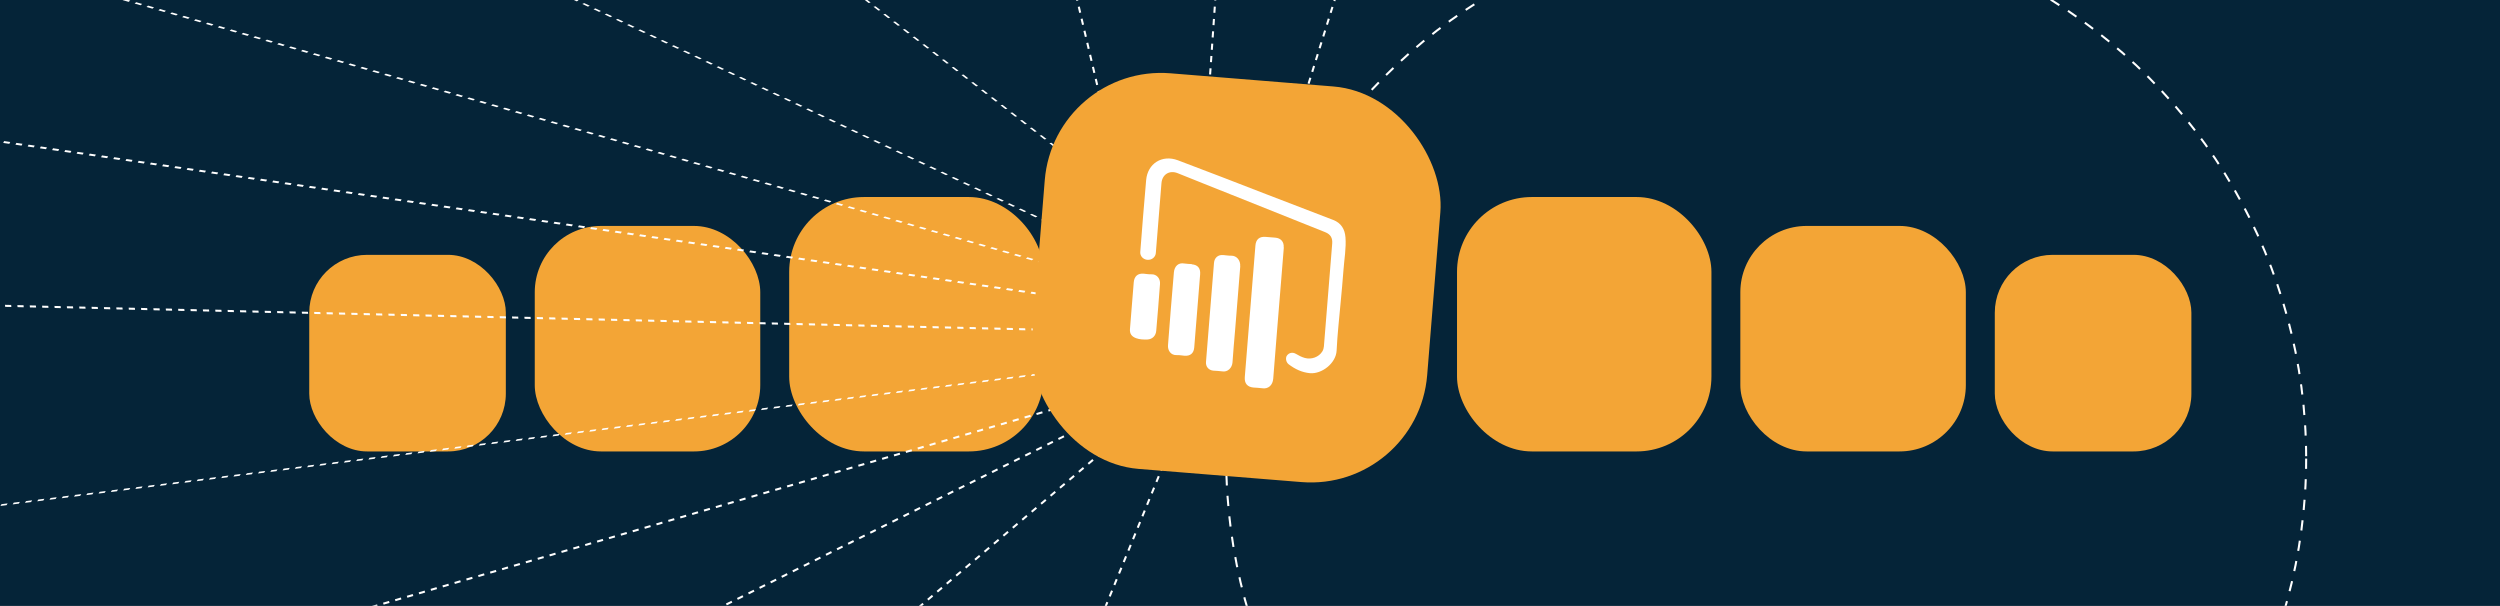 <svg width="2426" height="588" viewBox="0 0 2426 588" fill="none" xmlns="http://www.w3.org/2000/svg">
<rect width="2426" height="588" fill="#052438"/>
<g filter="url(#filter0_f_1882_1803)">
<rect x="300.086" y="247.301" width="190.774" height="190.774" rx="56.11" fill="#F3A536"/>
</g>
<g filter="url(#filter1_f_1882_1803)">
<rect x="1935.75" y="247.301" width="190.774" height="190.774" rx="56.11" fill="#F3A536"/>
</g>
<g filter="url(#filter2_f_1882_1803)">
<rect x="518.93" y="219.25" width="218.829" height="218.829" rx="64.358" fill="#F3A536"/>
</g>
<g filter="url(#filter3_f_1882_1803)">
<rect x="1688.82" y="219.244" width="218.829" height="218.829" rx="64.358" fill="#F3A536"/>
</g>
<g filter="url(#filter4_f_1882_1803)">
<rect x="765.824" y="191.193" width="246.884" height="246.884" rx="72.606" fill="#F3A536"/>
</g>
<g filter="url(#filter5_f_1882_1803)">
<rect x="1413.89" y="191.193" width="246.884" height="246.884" rx="72.606" fill="#F3A536"/>
</g>
<rect x="1040.75" y="93" width="345.076" height="345.076" rx="101.489" fill="#F3A536"/>
<g clip-path="url(#clip0_1882_1803)">
<path d="M1206.85 306.352C1206.85 312.497 1201.84 317.5 1195.69 317.5H1150.83V348.016C1150.83 351.438 1153.62 354.212 1157.04 354.212H1293.07C1294.73 354.212 1296.29 353.577 1297.45 352.41C1298.63 351.243 1299.28 349.688 1299.28 348.029V312.497H1225.08V266.205H1206.85V306.352Z" fill="white"/>
<path d="M1299.25 219.902H1229.62V261.631H1299.25V219.902Z" fill="white"/>
<path d="M1195.71 210.339C1199.58 210.339 1203 212.335 1205 215.342H1225.09V173.627H1157.04C1153.62 173.627 1150.83 176.401 1150.83 179.823V210.339H1195.69H1195.71Z" fill="white"/>
<path d="M1206.89 261.631H1225.11V219.902H1206.76C1206.84 220.421 1206.89 220.939 1206.89 221.471V261.631Z" fill="white"/>
<path d="M1299.3 179.817C1299.3 178.158 1298.65 176.603 1297.49 175.436C1296.32 174.269 1294.75 173.621 1293.1 173.621H1229.68V215.337H1299.3V179.817Z" fill="white"/>
<path d="M1299.3 266.184H1229.68V307.899H1299.3V266.184Z" fill="white"/>
<path d="M1201.29 219.904C1201.04 219.049 1200.61 218.271 1200.03 217.623C1198.97 216.43 1197.42 215.652 1195.7 215.652H1110.67C1109.12 215.652 1107.65 216.262 1106.55 217.351C1105.45 218.452 1104.84 219.917 1104.84 221.473V306.343C1104.84 309.557 1107.46 312.163 1110.66 312.163H1195.69C1198.9 312.163 1201.52 309.557 1201.52 306.343V221.473C1201.52 220.928 1201.42 220.41 1201.27 219.904H1201.29ZM1160.78 263.914L1162.19 266.196L1177.87 291.513H1164.99L1154.66 272.211C1154.18 271.381 1153.78 270.512 1153.44 269.605H1153.27C1152.97 270.486 1152.57 271.316 1152.08 272.107L1150.83 274.388L1148.55 278.55L1146.27 282.711L1141.45 291.487H1128.52L1146.27 264.044V263.59L1130.03 236.329H1143.18L1146.27 242.408L1148.55 246.907L1150.83 251.405L1152.12 253.933C1152.95 255.605 1153.54 256.836 1153.81 257.666H1153.93C1154.51 256.331 1155.14 255.034 1155.79 253.777L1165.34 236.355H1177.45L1161.93 261.62L1160.66 263.694L1160.79 263.901L1160.78 263.914Z" fill="white"/>
</g>
<mask id="mask0_1882_1803" style="mask-type:alpha" maskUnits="userSpaceOnUse" x="0" y="0" width="2426" height="588">
<rect width="2426" height="588" fill="#052438"/>
</mask>
<g mask="url(#mask0_1882_1803)">
<line y1="-1" x2="1328.38" y2="-1" transform="matrix(-0.79 -0.613 0.969 -0.248 1233.54 304.021)" stroke="white" stroke-width="2" stroke-dasharray="6 6"/>
<line y1="-1" x2="1328.38" y2="-1" transform="matrix(-0.992 0.125 0.51 -0.86 1162.07 342.998)" stroke="white" stroke-width="2" stroke-dasharray="6 6"/>
<line y1="-1" x2="1590.33" y2="-1" transform="matrix(-0.905 -0.426 0.905 -0.424 1223.92 312.291)" stroke="white" stroke-width="2" stroke-dasharray="6 6"/>
<line x1="1161.39" y1="356.611" x2="-396.784" y2="808.96" stroke="white" stroke-width="2" stroke-dasharray="6 6"/>
<line y1="-1" x2="1797.65" y2="-1" transform="matrix(-0.961 -0.275 0.758 -0.652 1221.92 314)" stroke="white" stroke-width="2" stroke-dasharray="6 6"/>
<line x1="1161.36" y1="359.169" x2="-526.613" y2="1199.9" stroke="white" stroke-width="2" stroke-dasharray="6 6"/>
<line y1="-1" x2="1922.94" y2="-1" transform="matrix(-0.989 -0.145 0.432 -0.902 1220.46 315.252)" stroke="white" stroke-width="2" stroke-dasharray="6 6"/>
<line x1="1161.4" y1="360.953" x2="-350.412" y2="1640.77" stroke="white" stroke-width="2" stroke-dasharray="6 6"/>
<line y1="-1" x2="1946.43" y2="-1" transform="matrix(-1 -0.023 -0.096 -0.995 1210.84 323.523)" stroke="white" stroke-width="2" stroke-dasharray="6 6"/>
<line x1="1160.74" y1="373.22" x2="628.875" y2="1676.38" stroke="white" stroke-width="2" stroke-dasharray="6 6"/>
<line x1="1147.15" y1="432.854" x2="911.984" y2="-566.773" stroke="white" stroke-width="2" stroke-dasharray="6 6"/>
<line x1="1149.49" y1="431.423" x2="1227.96" y2="-705.068" stroke="white" stroke-width="2" stroke-dasharray="6 6"/>
<line x1="1162.72" y1="424.892" x2="1413" y2="-378.296" stroke="white" stroke-width="2" stroke-dasharray="6 6"/>
<circle cx="1713.9" cy="444.998" r="524" stroke="white" stroke-width="2" stroke-dasharray="10 10"/>
<rect x="1022.96" y="61.994" width="385.147" height="385.147" rx="113.274" transform="rotate(4.624 1022.96 61.994)" fill="#F3A536"/>
<g clip-path="url(#clip1_1882_1803)">
<path d="M1305.62 230.104C1305.02 222.435 1301.4 216.343 1293.75 213.431C1272.1 205.14 1250.51 196.854 1228.86 188.495C1200.28 177.486 1171.72 166.275 1142.98 155.523C1127.6 149.762 1113.65 158.751 1112.23 174.687C1110.08 197.915 1108.4 221.248 1106.52 244.498C1106.21 248.317 1109.11 251.653 1113.19 252.118C1117.46 252.598 1121.28 249.669 1121.61 245.582C1123.44 222.935 1125.26 200.355 1127.09 177.708C1127.77 169.333 1134.81 164.844 1142.78 168.051C1159.56 174.869 1176.42 181.492 1193.27 188.25C1224.18 200.593 1255.08 212.936 1285.91 225.274C1291.14 227.383 1293.22 230.855 1292.77 236.349C1291.43 252.966 1290.08 269.65 1288.74 286.266C1287.4 302.883 1286.05 319.566 1284.71 336.183C1284.56 337.925 1284.1 339.506 1283.17 341.049C1279.75 346.573 1272.6 349.097 1266.27 347.372C1263.1 346.509 1260.32 345.003 1257.49 343.358C1254.33 341.484 1250.83 342.28 1248.86 345.02C1247.19 347.313 1247.92 351.554 1250.53 353.518C1256.63 358.125 1263.18 361.352 1271.14 362.13C1282.52 363.185 1296.46 352.644 1297.06 340.149C1297.79 324.494 1299.59 308.859 1300.99 293.191C1301.89 282.945 1302.98 272.782 1303.67 262.52C1304.42 251.655 1306.51 240.831 1305.63 229.97L1305.62 230.104Z" fill="white"/>
<path d="M1245.69 240.19C1246.13 234.695 1242.99 231.069 1237.56 230.631C1234.41 230.376 1231.26 230.122 1228.11 229.867C1222.15 229.385 1218.75 232.28 1218.26 238.243C1216.55 259.483 1214.84 280.656 1213.12 301.895C1211.4 323.135 1209.68 344.509 1207.95 365.883C1207.45 372.047 1210.47 375.595 1216.5 376.083C1219.25 376.305 1222.01 376.326 1224.67 376.743C1230.59 377.761 1235.08 373.943 1235.55 367.371C1238 335.4 1240.72 303.384 1243.3 271.424C1244.14 260.971 1244.99 250.519 1245.83 240.067L1245.69 240.19Z" fill="white"/>
<path d="M1203.48 258.536C1203.95 252.64 1200.08 248.01 1194.74 248.119C1192.11 248.175 1189.51 247.696 1186.9 247.485C1181.94 247.084 1178.46 250.175 1178.06 255.133C1176.77 271.079 1175.47 287.093 1174.18 303.04C1172.9 318.986 1171.59 335.201 1170.29 351.281C1169.92 355.77 1172.88 359.246 1177.36 359.676C1180.18 359.904 1183.07 359.935 1185.87 360.364C1191.52 361.427 1195.67 356.772 1196.02 351.608C1196.67 341.072 1197.73 330.502 1198.58 319.982C1200.24 299.413 1201.83 278.905 1203.56 258.34L1203.48 258.536Z" fill="white"/>
<path d="M1156.52 256.288C1154.11 256.093 1151.68 256.099 1149.35 255.709C1143.37 254.551 1139.68 258.502 1139.15 264.259C1137.11 287.833 1135.21 311.417 1133.43 335.013C1133.03 339.971 1136.08 344.871 1141.9 344.599C1144.4 344.465 1146.92 345.005 1149.4 345.206C1155.03 345.66 1158.43 342.833 1158.88 337.205C1159.84 325.345 1160.79 313.553 1161.75 301.693C1162.71 289.834 1163.66 278.042 1164.62 266.182C1165.1 260.286 1162.27 256.955 1156.5 256.489L1156.52 256.288Z" fill="white"/>
<path d="M1117.33 266.181C1114.83 266.316 1112.31 265.775 1109.83 265.575C1104.07 265.109 1100.72 268.076 1100.19 273.9C1099.59 281.27 1098.99 288.708 1098.39 296.078C1097.8 303.448 1097.14 311.555 1096.52 319.261C1096.15 323.817 1098.09 326.536 1102.41 328.167C1105.95 329.464 1109.72 329.566 1113.37 329.457C1118.31 329.249 1121.62 325.807 1122.01 320.983C1123.3 305.846 1124.58 290.776 1125.67 275.622C1126.11 270.195 1122.41 265.984 1117.33 266.181Z" fill="white"/>
</g>
</g>
<defs>
<filter id="filter0_f_1882_1803" x="244.821" y="192.035" width="301.304" height="301.304" filterUnits="userSpaceOnUse" color-interpolation-filters="sRGB">
<feFlood flood-opacity="0" result="BackgroundImageFix"/>
<feBlend mode="normal" in="SourceGraphic" in2="BackgroundImageFix" result="shape"/>
<feGaussianBlur stdDeviation="27.633" result="effect1_foregroundBlur_1882_1803"/>
</filter>
<filter id="filter1_f_1882_1803" x="1880.49" y="192.035" width="301.304" height="301.304" filterUnits="userSpaceOnUse" color-interpolation-filters="sRGB">
<feFlood flood-opacity="0" result="BackgroundImageFix"/>
<feBlend mode="normal" in="SourceGraphic" in2="BackgroundImageFix" result="shape"/>
<feGaussianBlur stdDeviation="27.633" result="effect1_foregroundBlur_1882_1803"/>
</filter>
<filter id="filter2_f_1882_1803" x="463.664" y="163.985" width="329.359" height="329.359" filterUnits="userSpaceOnUse" color-interpolation-filters="sRGB">
<feFlood flood-opacity="0" result="BackgroundImageFix"/>
<feBlend mode="normal" in="SourceGraphic" in2="BackgroundImageFix" result="shape"/>
<feGaussianBlur stdDeviation="27.633" result="effect1_foregroundBlur_1882_1803"/>
</filter>
<filter id="filter3_f_1882_1803" x="1633.55" y="163.979" width="329.359" height="329.359" filterUnits="userSpaceOnUse" color-interpolation-filters="sRGB">
<feFlood flood-opacity="0" result="BackgroundImageFix"/>
<feBlend mode="normal" in="SourceGraphic" in2="BackgroundImageFix" result="shape"/>
<feGaussianBlur stdDeviation="27.633" result="effect1_foregroundBlur_1882_1803"/>
</filter>
<filter id="filter4_f_1882_1803" x="710.559" y="135.928" width="357.414" height="357.414" filterUnits="userSpaceOnUse" color-interpolation-filters="sRGB">
<feFlood flood-opacity="0" result="BackgroundImageFix"/>
<feBlend mode="normal" in="SourceGraphic" in2="BackgroundImageFix" result="shape"/>
<feGaussianBlur stdDeviation="27.633" result="effect1_foregroundBlur_1882_1803"/>
</filter>
<filter id="filter5_f_1882_1803" x="1358.62" y="135.928" width="357.414" height="357.414" filterUnits="userSpaceOnUse" color-interpolation-filters="sRGB">
<feFlood flood-opacity="0" result="BackgroundImageFix"/>
<feBlend mode="normal" in="SourceGraphic" in2="BackgroundImageFix" result="shape"/>
<feGaussianBlur stdDeviation="27.633" result="effect1_foregroundBlur_1882_1803"/>
</filter>
<clipPath id="clip0_1882_1803">
<rect width="194.447" height="194.447" fill="white" transform="translate(1104.84 166.684)"/>
</clipPath>
<clipPath id="clip1_1882_1803">
<rect width="215.107" height="215.107" fill="white" transform="translate(1103.59 151.258) rotate(4.62)"/>
</clipPath>
</defs>
</svg>
